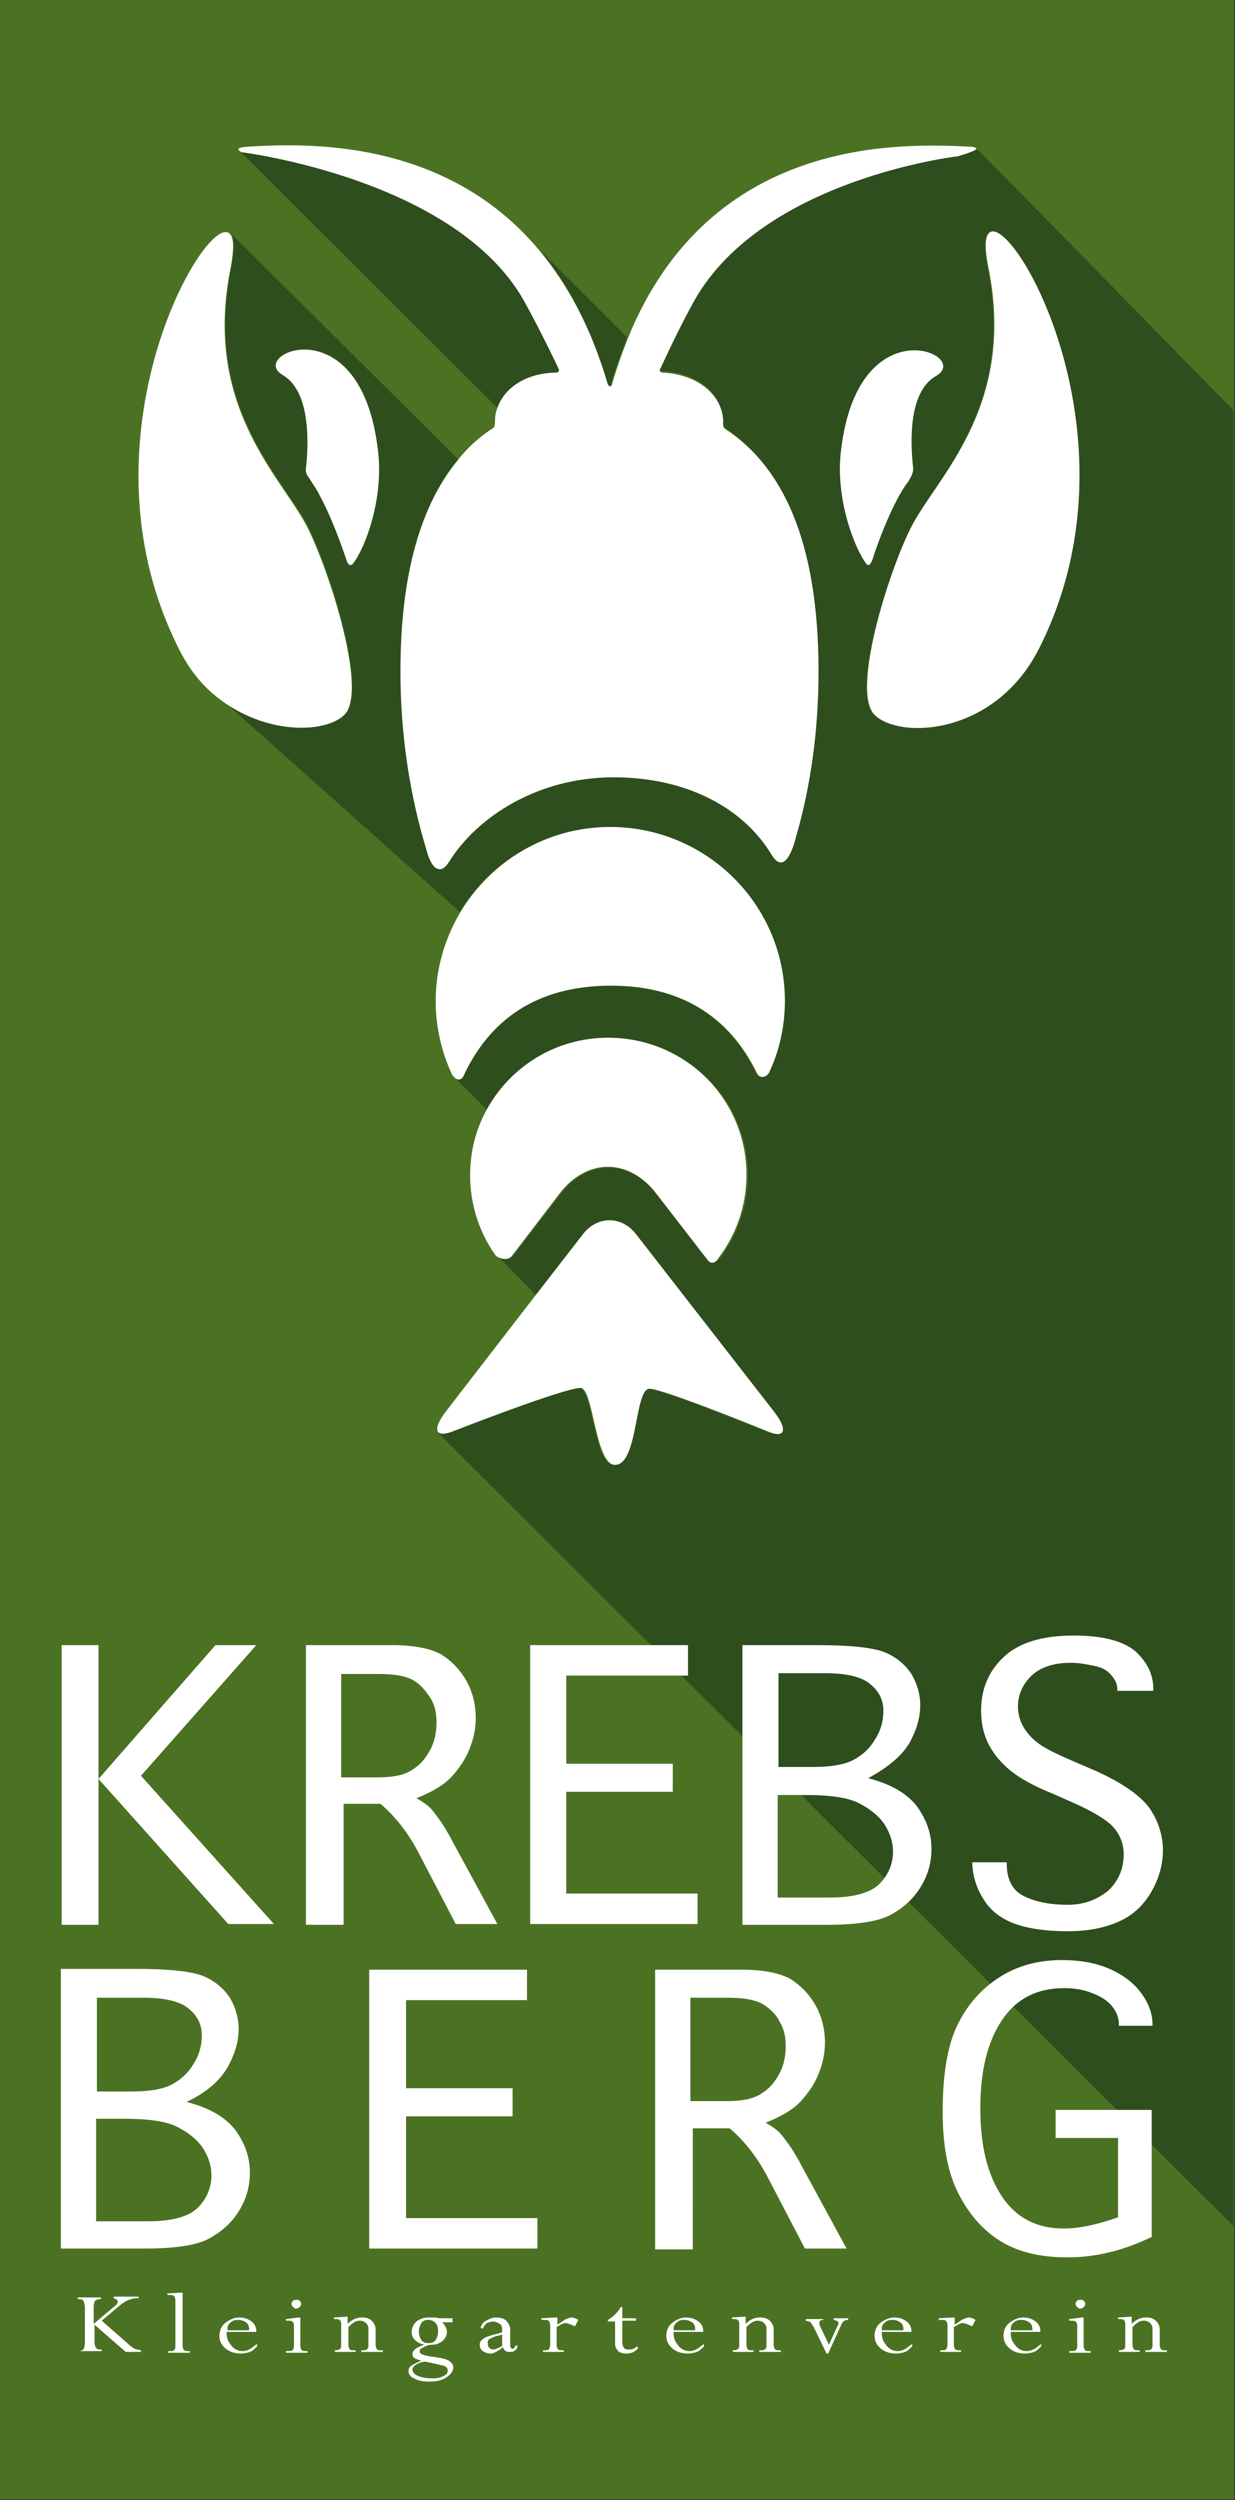 <?xml version="1.0" encoding="utf-8"?>
<!-- Generator: Adobe Illustrator 24.2.0, SVG Export Plug-In . SVG Version: 6.00 Build 0)  -->
<svg version="1.1" id="Ebene_1" xmlns="http://www.w3.org/2000/svg" xmlns:xlink="http://www.w3.org/1999/xlink" x="0px" y="0px"
	 width="154.2px" height="312px" viewBox="0 0 154.2 312" style="enable-background:new 0 0 154.2 312;" xml:space="preserve">
<rect x="0" y="0" width="154.2" height="312" fill="#333333" stroke="none"/>
<style type="text/css">
	.st0{fill:#4B7222;}
	.st1{fill:#3C5F27;}
	.st2{fill:#FFFFFF;}
	.st3{fill-rule:evenodd;clip-rule:evenodd;fill:#FFFFFF;}
	.st4{fill:#5C822D;}
	.st5{fill:#006633;}
	.st6{fill:#2E4E1D;}
</style>
<rect x="-0.1" y="-0.1" class="st0" width="154.2" height="312"/>
<path class="st1" d="M154.3,275.8"/>
<g>
	<path class="st2" d="M9.7,293.6v-0.2c0.4,0,0.6-0.1,0.7-0.2c0.1-0.2,0.2-0.4,0.2-0.8V288c0-0.4-0.1-0.7-0.2-0.9
		c-0.1-0.2-0.4-0.2-0.7-0.2v-0.2h2.9v0.2c-0.3,0-0.6,0.1-0.7,0.2s-0.2,0.4-0.2,0.8v2.1l2.6-2.2c0.3-0.2,0.4-0.4,0.4-0.6
		c0-0.2-0.2-0.3-0.5-0.4v-0.2h3.1v0.2h-0.4c-0.2,0-0.5,0.1-0.8,0.2c-0.3,0.1-0.6,0.3-0.9,0.5l-2.5,2.1l3.3,2.9
		c0.3,0.3,0.6,0.5,0.8,0.6c0.2,0.1,0.4,0.1,0.8,0.2v0.2h-1.9l-3.9-3.4v2.1c0,0.4,0.1,0.7,0.2,0.8c0.1,0.2,0.4,0.2,0.7,0.2v0.2H9.7z"
		/>
	<path class="st2" d="M23.6,293.4h0.1v0.2H21v-0.2h0.3c0.3,0,0.4-0.1,0.5-0.2c0.1-0.1,0.1-0.3,0.1-0.6V287c0-0.2-0.1-0.4-0.2-0.5
		c-0.1-0.1-0.3-0.1-0.5-0.1h-0.3v-0.2l1.7-0.1h0.2v6.7c0,0.2,0.1,0.4,0.2,0.5S23.3,293.4,23.6,293.4z"/>
	<path class="st2" d="M32.1,292.5v0.3c-0.3,0.3-0.6,0.6-0.9,0.7c-0.3,0.1-0.7,0.2-1.1,0.2c-0.8,0-1.4-0.2-1.9-0.6s-0.8-0.9-0.8-1.6
		c0-0.6,0.2-1.2,0.7-1.6c0.5-0.4,1.1-0.7,1.8-0.7c0.6,0,1.1,0.2,1.5,0.5c0.4,0.3,0.6,0.7,0.6,1.2v0.1h-3.7v0.1
		c0,0.5,0.1,0.9,0.3,1.2c0.2,0.3,0.4,0.6,0.7,0.8c0.3,0.2,0.7,0.3,1,0.3c0.3,0,0.6-0.1,0.8-0.2S31.7,292.8,32.1,292.5z M28.4,290.8
		h2.7v-0.1c0-0.4-0.1-0.7-0.4-0.9c-0.3-0.2-0.6-0.3-1-0.3c-0.4,0-0.7,0.1-1,0.4S28.4,290.4,28.4,290.8z"/>
	<path class="st2" d="M37.3,289.2h0.2v3.6c0,0.2,0.1,0.4,0.2,0.5c0.1,0.1,0.3,0.1,0.7,0.1v0.2h-2.7v-0.2c0.4,0,0.7,0,0.8-0.1
		c0.1-0.1,0.2-0.2,0.2-0.5v-2.6c0-0.3-0.1-0.4-0.2-0.5c-0.1-0.1-0.4-0.1-0.8-0.1v-0.2L37.3,289.2z M37,287c0.2,0,0.3,0,0.4,0.1
		s0.2,0.2,0.2,0.4s-0.1,0.3-0.2,0.4c-0.1,0.1-0.3,0.2-0.4,0.2c-0.2,0-0.3-0.1-0.4-0.2s-0.2-0.2-0.2-0.4s0.1-0.3,0.2-0.4
		S36.9,287,37,287z"/>
	<path class="st2" d="M43.4,289.2v0.8c0.6-0.6,1.2-0.8,1.8-0.8c0.5,0,0.9,0.1,1.2,0.4c0.3,0.3,0.5,0.6,0.5,1.1v1.9
		c0,0.3,0.1,0.5,0.2,0.6c0.1,0.1,0.3,0.1,0.7,0.1v0.2h-2.7v-0.2c0.3,0,0.6,0,0.7-0.1c0.1-0.1,0.2-0.2,0.2-0.4v-2.2
		c0-0.3-0.1-0.5-0.3-0.7c-0.2-0.2-0.5-0.3-0.8-0.3c-0.5,0-0.9,0.3-1.4,0.8v2.1c0,0.4,0.1,0.6,0.2,0.7c0.1,0.1,0.3,0.1,0.7,0.1v0.2
		h-2.6v-0.2c0.4,0,0.6-0.1,0.7-0.2c0.1-0.1,0.1-0.3,0.1-0.7v-2.4c0-0.3-0.1-0.4-0.2-0.5c-0.1-0.1-0.3-0.1-0.7-0.1v-0.2l1.6-0.1H43.4
		z"/>
	<path class="st2" d="M54.9,289.3h1.6v0.5h-1.3c0.4,0.4,0.6,0.8,0.6,1.2c0,0.4-0.2,0.8-0.5,1.1c-0.4,0.3-0.8,0.5-1.3,0.5
		c-0.4,0-0.7,0.1-1.1,0.3c-0.4,0.2-0.5,0.3-0.5,0.5c0,0.2,0.1,0.3,0.3,0.4c0.2,0.1,0.6,0.2,1.3,0.3c0.8,0.1,1.3,0.2,1.6,0.3
		c0.3,0.1,0.5,0.2,0.7,0.4c0.2,0.2,0.3,0.4,0.3,0.6c0,0.5-0.3,0.9-0.9,1.3s-1.3,0.5-2.2,0.5c-0.7,0-1.3-0.1-1.8-0.4
		c-0.5-0.2-0.7-0.6-0.7-0.9c0-0.3,0.1-0.5,0.4-0.7s0.7-0.4,1.2-0.6v0c-0.3-0.1-0.6-0.2-0.8-0.3c-0.2-0.1-0.3-0.3-0.3-0.5
		c0-0.5,0.5-0.9,1.5-1.2v0c-0.5-0.1-0.9-0.3-1.2-0.6s-0.4-0.6-0.4-1c0-0.5,0.2-0.9,0.6-1.3c0.4-0.3,0.9-0.5,1.5-0.5
		c0.1,0,0.3,0,0.7,0S54.8,289.3,54.9,289.3z M55.9,295.8c0-0.3-0.2-0.5-0.6-0.6s-1.2-0.3-2.3-0.5c-1,0.2-1.5,0.6-1.5,1
		c0,0.3,0.2,0.6,0.7,0.8s1.1,0.3,1.8,0.3c0.6,0,1-0.1,1.4-0.3S55.9,296.1,55.9,295.8z M52.3,290.9c0,0.5,0.1,0.8,0.3,1.1
		s0.5,0.4,0.9,0.4c0.4,0,0.7-0.1,0.9-0.4s0.3-0.6,0.3-1.1c0-0.4-0.1-0.8-0.3-1s-0.5-0.4-0.9-0.4c-0.4,0-0.7,0.1-0.9,0.4
		C52.5,290.1,52.3,290.5,52.3,290.9z"/>
	<path class="st2" d="M61.3,293.7c-0.4,0-0.7-0.1-1-0.3c-0.3-0.2-0.4-0.5-0.4-0.8c0-0.3,0.1-0.5,0.4-0.7c0.2-0.2,0.7-0.4,1.5-0.6
		c0.5-0.1,0.8-0.2,0.9-0.3v-0.3c0-0.3-0.1-0.6-0.3-0.7s-0.5-0.3-0.8-0.3c-0.3,0-0.6,0.1-0.8,0.2s-0.4,0.4-0.5,0.7l-0.3-0.1
		c0.1-0.4,0.3-0.7,0.7-0.9s0.7-0.4,1.2-0.4c0.5,0,1,0.1,1.3,0.4c0.3,0.3,0.5,0.7,0.5,1.1v1.8c0,0.3,0,0.4,0.1,0.5s0.1,0.1,0.2,0.1
		c0.1,0,0.1,0,0.2-0.1s0.1-0.2,0.2-0.3h0.2c0,0.3-0.1,0.5-0.3,0.6c-0.2,0.2-0.4,0.2-0.7,0.2c-0.4,0-0.7-0.2-0.8-0.6
		c-0.2,0.2-0.5,0.4-0.7,0.5S61.6,293.7,61.3,293.7z M62.7,292.7v-1.4c-0.1,0.1-0.3,0.1-0.6,0.2c-0.5,0.1-0.8,0.3-1,0.4
		s-0.2,0.3-0.2,0.6c0,0.2,0.1,0.4,0.2,0.5s0.3,0.2,0.5,0.2c0.2,0,0.4-0.1,0.6-0.2S62.6,292.9,62.7,292.7z"/>
	<path class="st2" d="M69.6,289.2v0.9c0.5-0.3,0.8-0.6,1.1-0.7c0.3-0.1,0.5-0.2,0.6-0.2c0.3,0,0.6,0.1,0.9,0.3l-0.4,0.8
		c-0.5-0.2-0.9-0.4-1.2-0.4c-0.3,0-0.6,0.2-1.1,0.5v2.3c0,0.2,0.1,0.4,0.2,0.5c0.1,0.1,0.3,0.1,0.7,0.1v0.2h-2.6v-0.2
		c0.3,0,0.6,0,0.7-0.1c0.1-0.1,0.2-0.3,0.2-0.7v-2.3c0-0.3-0.1-0.5-0.2-0.6c-0.1-0.1-0.4-0.1-0.9-0.1v-0.2l1.8-0.1H69.6z"/>
	<path class="st2" d="M77.5,287.9h0.2v1.4h1.7v0.3h-1.7v2.7c0,0.3,0.1,0.5,0.2,0.7c0.2,0.2,0.4,0.2,0.7,0.2c0.3,0,0.7-0.1,0.9-0.4
		l0.2,0.2c-0.4,0.5-0.9,0.7-1.5,0.7c-0.4,0-0.8-0.1-1-0.3s-0.4-0.5-0.4-0.9v-2.8h-0.9v-0.2C76.6,289.1,77.1,288.6,77.5,287.9z"/>
	<path class="st2" d="M87.9,292.5v0.3c-0.3,0.3-0.6,0.6-0.9,0.7c-0.3,0.1-0.7,0.2-1.1,0.2c-0.8,0-1.4-0.2-1.9-0.6s-0.8-0.9-0.8-1.6
		c0-0.6,0.2-1.2,0.7-1.6c0.5-0.4,1.1-0.7,1.8-0.7c0.6,0,1.1,0.2,1.5,0.5c0.4,0.3,0.6,0.7,0.6,1.2v0.1h-3.7v0.1
		c0,0.5,0.1,0.9,0.3,1.2c0.2,0.3,0.4,0.6,0.7,0.8c0.3,0.2,0.7,0.3,1,0.3c0.3,0,0.6-0.1,0.8-0.2S87.5,292.8,87.9,292.5z M84.1,290.8
		h2.7v-0.1c0-0.4-0.1-0.7-0.4-0.9c-0.3-0.2-0.6-0.3-1-0.3c-0.4,0-0.7,0.1-1,0.4S84.1,290.4,84.1,290.8z"/>
	<path class="st2" d="M93.1,289.2v0.8c0.6-0.6,1.2-0.8,1.8-0.8c0.5,0,0.9,0.1,1.2,0.4c0.3,0.3,0.5,0.6,0.5,1.1v1.9
		c0,0.3,0.1,0.5,0.2,0.6c0.1,0.1,0.3,0.1,0.7,0.1v0.2h-2.7v-0.2c0.3,0,0.6,0,0.7-0.1c0.1-0.1,0.2-0.2,0.2-0.4v-2.2
		c0-0.3-0.1-0.5-0.3-0.7c-0.2-0.2-0.5-0.3-0.8-0.3c-0.5,0-0.9,0.3-1.4,0.8v2.1c0,0.4,0.1,0.6,0.2,0.7c0.1,0.1,0.3,0.1,0.7,0.1v0.2
		h-2.6v-0.2c0.4,0,0.6-0.1,0.7-0.2c0.1-0.1,0.1-0.3,0.1-0.7v-2.4c0-0.3-0.1-0.4-0.2-0.5c-0.1-0.1-0.3-0.1-0.7-0.1v-0.2l1.6-0.1H93.1
		z"/>
	<path class="st2" d="M102.8,289.3v0.2c-0.3,0-0.5,0.1-0.5,0.4c0,0.1,0,0.2,0.1,0.4l1.1,2.3l1-2.2c0.1-0.2,0.2-0.4,0.2-0.5
		c0-0.2-0.2-0.3-0.6-0.4v-0.2h1.8v0.2c-0.3,0-0.5,0.1-0.6,0.2c-0.1,0.1-0.2,0.2-0.3,0.5l-1.6,3.5h-0.2l-1.6-3.3
		c-0.2-0.3-0.3-0.5-0.4-0.6c-0.1-0.1-0.3-0.1-0.6-0.2v-0.2H102.8z"/>
	<path class="st2" d="M113.9,292.5v0.3c-0.3,0.3-0.6,0.6-0.9,0.7c-0.3,0.1-0.7,0.2-1.1,0.2c-0.8,0-1.4-0.2-1.9-0.6s-0.8-0.9-0.8-1.6
		c0-0.6,0.2-1.2,0.7-1.6c0.5-0.4,1.1-0.7,1.8-0.7c0.6,0,1.1,0.2,1.5,0.5c0.4,0.3,0.6,0.7,0.6,1.2v0.1h-3.7v0.1
		c0,0.5,0.1,0.9,0.3,1.2c0.2,0.3,0.4,0.6,0.7,0.8c0.3,0.2,0.7,0.3,1,0.3c0.3,0,0.6-0.1,0.8-0.2S113.5,292.8,113.9,292.5z
		 M110.1,290.8h2.7v-0.1c0-0.4-0.1-0.7-0.4-0.9c-0.3-0.2-0.6-0.3-1-0.3c-0.4,0-0.7,0.1-1,0.4S110.1,290.4,110.1,290.8z"/>
	<path class="st2" d="M119.2,289.2v0.9c0.5-0.3,0.8-0.6,1.1-0.7c0.3-0.1,0.5-0.2,0.6-0.2c0.3,0,0.6,0.1,0.9,0.3l-0.4,0.8
		c-0.5-0.2-0.9-0.4-1.2-0.4c-0.3,0-0.6,0.2-1.1,0.5v2.3c0,0.2,0.1,0.4,0.2,0.5c0.1,0.1,0.3,0.1,0.7,0.1v0.2h-2.6v-0.2
		c0.3,0,0.6,0,0.7-0.1c0.1-0.1,0.2-0.3,0.2-0.7v-2.3c0-0.3-0.1-0.5-0.2-0.6c-0.1-0.1-0.4-0.1-0.9-0.1v-0.2l1.8-0.1H119.2z"/>
	<path class="st2" d="M130,292.5v0.3c-0.3,0.3-0.6,0.6-0.9,0.7c-0.3,0.1-0.7,0.2-1.1,0.2c-0.8,0-1.4-0.2-1.9-0.6
		c-0.5-0.4-0.8-0.9-0.8-1.6c0-0.6,0.2-1.2,0.7-1.6s1.1-0.7,1.8-0.7c0.6,0,1.1,0.2,1.5,0.5s0.6,0.7,0.6,1.2v0.1h-3.7v0.1
		c0,0.5,0.1,0.9,0.3,1.2s0.4,0.6,0.7,0.8c0.3,0.2,0.7,0.3,1,0.3c0.3,0,0.6-0.1,0.8-0.2C129.3,293.1,129.6,292.8,130,292.5z
		 M126.2,290.8h2.7v-0.1c0-0.4-0.1-0.7-0.4-0.9c-0.3-0.2-0.6-0.3-1-0.3c-0.4,0-0.7,0.1-1,0.4S126.2,290.4,126.2,290.8z"/>
	<path class="st2" d="M135.1,289.2h0.2v3.6c0,0.2,0.1,0.4,0.2,0.5c0.1,0.1,0.3,0.1,0.7,0.1v0.2h-2.7v-0.2c0.4,0,0.7,0,0.8-0.1
		c0.1-0.1,0.2-0.2,0.2-0.5v-2.6c0-0.3-0.1-0.4-0.2-0.5c-0.1-0.1-0.4-0.1-0.8-0.1v-0.2L135.1,289.2z M134.9,287c0.2,0,0.3,0,0.4,0.1
		s0.2,0.2,0.2,0.4s-0.1,0.3-0.2,0.4c-0.1,0.1-0.3,0.2-0.4,0.2c-0.2,0-0.3-0.1-0.4-0.2s-0.2-0.2-0.2-0.4s0.1-0.3,0.2-0.4
		S134.7,287,134.9,287z"/>
	<path class="st2" d="M141.3,289.2v0.8c0.6-0.6,1.2-0.8,1.8-0.8c0.5,0,0.9,0.1,1.2,0.4c0.3,0.3,0.5,0.6,0.5,1.1v1.9
		c0,0.3,0.1,0.5,0.2,0.6c0.1,0.1,0.3,0.1,0.7,0.1v0.2h-2.7v-0.2c0.3,0,0.6,0,0.7-0.1c0.1-0.1,0.2-0.2,0.2-0.4v-2.2
		c0-0.3-0.1-0.5-0.3-0.7c-0.2-0.2-0.5-0.3-0.8-0.3c-0.5,0-0.9,0.3-1.4,0.8v2.1c0,0.4,0.1,0.6,0.2,0.7c0.1,0.1,0.3,0.1,0.7,0.1v0.2
		h-2.6v-0.2c0.4,0,0.6-0.1,0.7-0.2c0.1-0.1,0.1-0.3,0.1-0.7v-2.4c0-0.3-0.1-0.4-0.2-0.5c-0.1-0.1-0.3-0.1-0.7-0.1v-0.2l1.6-0.1
		H141.3z"/>
</g>
<path class="st3" d="M16.6,147.4"/>
<path class="st4" d="M76.1,178.4"/>
<g>
	<path class="st5" d="M28.5,28.9L28.5,28.9C28.6,29,28.6,29,28.5,28.9L28.5,28.9z"/>
	<g>
		<path class="st6" d="M75.8,47.9c0.2,0.3,0.4,0.3,0.5,0c0.6-2.1,1.3-4,2-5.8L67.3,31.1l0,0C70.8,35.2,73.8,40.7,75.8,47.9z"/>
		<path class="st6" d="M69.4,46.5c0.7,0,0.4-0.6,0.3-0.8c-1.3-2.8-2.7-5.6-4.2-8.2C56.9,22.2,30.2,19,30.2,19s-0.3-0.1-0.4-0.3l0,0
			l32.4,32.3C63,48.5,65.7,46.6,69.4,46.5z"/>
		<path class="st6" d="M95.6,178.6c0,0-13-5.3-14.7-5.3c-1.8,0-1.4,9.5-4.3,9.5c-2.4,0-2.6-9.6-4.3-9.6c-2,0-15.9,5.4-15.9,5.4
			c-1,0.4-1.6,0.4-1.8,0.1l0,0c33.1,33,66.3,66.1,99.4,99.1c0-75.5,0-151,0-226.6c-10.7-10.9-21.4-21.9-32.2-32.8
			c-0.2,0.4-2.3,0.9-2.3,0.9s-24.3,2.7-32.9,18c-1.5,2.7-3,5.6-4.2,8.4c-0.1,0.2-0.3,0.5,0.2,0.6c4.5,0.2,7.6,2.8,7.6,6.2
			c0,0.1-0.1,0.5,0.2,0.8c7.2,4.7,11.7,14.1,11.7,30.3c0,7.4-1,14.4-2.8,20.6c-0.4,1.5-1.5,4.8-3.1,2.2c-3.6-5.9-10.8-9.6-19.7-9.6
			c-9.4,0-17,4.9-20.4,10.5c-0.7,1-1.3,1.1-1.7,0.8c-0.6-0.4-1-1.6-1.2-2.4c-2-6.6-3.2-14.1-3.2-22.1c0-12.5,2.7-20.9,7.2-26.3
			L28.9,29.2c0.4,0.6,0.4,1.9,0,4.1c-3.4,16.8,5.6,25.4,9.2,31.7c2.6,4.5,8,21,5,24.1c-2.4,2.4-10.5,2.6-16.4-2.7l0,0l30.7,27.4
			c3.8-6.3,10.8-10.6,18.7-10.6c12,0,21.8,9.7,21.8,21.7c0,3.2-0.7,6.3-2,9c-0.2,0.5-1.1,0.8-1.5,0c-3.6-7.4-9.9-10.9-18.2-10.9
			c-8.4,0-14.7,3.5-18.3,11c-0.4,1.1-1.1,0.7-1.4,0.2l0,0l4.4,4.4c2.9-5.4,8.6-9.1,15.2-9.1c9.5,0,17.3,7.7,17.3,17.1
			c0,3.9-1.3,7.5-3.5,10.4c-0.3,0.3-0.9,0.9-1.3,0.3L82,149c-1.6-2.1-3.8-3.3-6-3.3c-2.2,0-4.4,1.2-6,3.3l-5.9,7.7
			c-0.5,0.7-1.6,0.5-1.9,0.1c0,0,0,0,0,0l0,0l4.8,4.9l5.9-7.6c1.8-2.3,4.8-2.3,6.6,0l17.1,22.1C98.3,178.4,97.9,179.6,95.6,178.6z
			 M123.3,33.3c-3.4-16.8,21.9,17.2,6.3,47.7c-5.5,10.7-17.4,11.2-20.5,8.2c-3.1-3.1,2.4-19.5,5-24.1
			C117.7,58.8,126.7,50.1,123.3,33.3z M105,56.3c2.1-18.3,16.4-12,11.9-9.4c-3.6,2.1-3.2,8.7-2.9,11.4c0.1,0.8-0.4,1.4-0.6,1.8
			c-0.4,0.6-0.7,1.2-1.1,1.7c-0.8,1.4-2,4-3.1,7.2c-0.2,0.6-0.5,1.9-1,1.4C106.6,68.3,104.3,62.1,105,56.3z M44.1,70.3
			c-0.4,0.5-0.7,0-0.8-0.3c-1.2-3.6-2.5-6.6-3.4-8.2c-0.4-0.7-0.8-1.3-1.2-2c-0.2-0.3-0.6-0.7-0.5-1.3c0.3-2.8,0.8-9.6-2.9-11.7
			c-4.5-2.6,9.8-8.9,11.9,9.4C47.9,62.1,45.7,68.2,44.1,70.3z"/>
	</g>
	<path class="st2" d="M109.2,89.2c3.1,3.1,15,2.6,20.5-8.2c15.5-30.5-9.7-64.4-6.3-47.7c3.4,16.8-5.6,25.4-9.2,31.7
		C111.5,69.6,106.1,86.1,109.2,89.2z"/>
	<path class="st2" d="M109.2,69c1.1-3.2,2.3-5.8,3.1-7.2c0.3-0.6,0.7-1.2,1.1-1.7c0.2-0.4,0.7-1,0.6-1.8c-0.3-2.8-0.7-9.4,2.9-11.4
		c4.5-2.6-9.8-8.9-11.9,9.4c-0.7,5.8,1.6,12,3.2,14.1C108.7,70.9,109,69.6,109.2,69z"/>
	<path class="st2" d="M43,89.2c3.1-3.1-2.4-19.5-5-24.1c-3.6-6.3-12.6-15-9.2-31.7c0.4-2.2,0.4-3.5,0-4.1c-0.1-0.1-0.2-0.2-0.3-0.3
		c0,0-0.1,0-0.1,0c-3.5-1.2-19,26.6-6,52.1c1.1,2.2,2.5,4,4.1,5.4C32.6,91.8,40.6,91.6,43,89.2z"/>
	<path class="st2" d="M35.3,46.8c3.6,2.1,3.2,8.9,2.9,11.7c-0.1,0.6,0.3,1,0.5,1.3c0.4,0.7,0.9,1.3,1.2,2c0.9,1.6,2.2,4.6,3.4,8.2
		c0.1,0.3,0.4,0.8,0.8,0.3c1.6-2.1,3.8-8.2,3.1-14C45.1,37.9,30.8,44.2,35.3,46.8z"/>
	<path class="st2" d="M56.6,178.6c0,0,13.8-5.4,15.9-5.4c1.6,0,1.8,9.6,4.3,9.6c2.9,0,2.4-9.5,4.3-9.5c1.7,0,14.7,5.3,14.7,5.3
		c2.3,1,2.6-0.2,0.8-2.5L79.4,154c-1.8-2.3-4.8-2.3-6.6,0l-5.9,7.6l-11.2,14.5c-1,1.3-1.3,2.2-1,2.6C55,179,55.6,179,56.6,178.6z"/>
	<path class="st2" d="M64,156.6l5.9-7.7c1.6-2.1,3.8-3.3,6-3.3c2.2,0,4.4,1.2,6,3.3l6.5,8.4c0.5,0.6,1.1,0.1,1.3-0.3
		c2.2-2.9,3.5-6.5,3.5-10.4c0-9.5-7.7-17.1-17.3-17.1c-6.6,0-12.3,3.7-15.2,9.1c-1.3,2.4-2,5.1-2,8.1c0,3.7,1.2,7.2,3.2,10
		c0,0,0,0,0,0C62.4,157.1,63.5,157.4,64,156.6z"/>
	<path class="st2" d="M58,134c3.6-7.5,9.9-11,18.3-11c8.3,0,14.6,3.5,18.2,10.9c0.4,0.8,1.2,0.5,1.5,0c1.3-2.7,2-5.8,2-9
		c0-12-9.8-21.7-21.8-21.7c-8,0-14.9,4.3-18.7,10.6c-1.9,3.2-3.1,7-3.1,11.1c0,3.2,0.7,6.3,2,9.1c0,0.1,0.1,0.2,0.2,0.3
		C56.9,134.7,57.6,135.1,58,134z"/>
	<path class="st2" d="M53.2,105.9c0.2,0.8,0.6,2,1.2,2.4c0.5,0.3,1,0.3,1.7-0.8C59.6,101.9,67.2,97,76.6,97c9,0,16.1,3.7,19.7,9.6
		c1.6,2.7,2.7-0.6,3.1-2.2c1.8-6.2,2.8-13.2,2.8-20.6c0-16.3-4.5-25.6-11.7-30.3c-0.3-0.3-0.2-0.8-0.2-0.8c0-3.3-3.1-6-7.6-6.2
		c-0.5-0.1-0.3-0.4-0.2-0.6c1.3-2.8,2.7-5.7,4.2-8.4c8.6-15.2,32.9-18,32.9-18s2.1-0.6,2.3-0.9c0.1-0.1-0.2-0.3-0.9-0.3
		c-8.5-0.4-32.3-1.4-42.6,23.9c-0.7,1.8-1.4,3.7-2,5.8c-0.1,0.3-0.3,0.3-0.5,0c-2.1-7.2-5.1-12.6-8.6-16.8
		C55.5,17.1,37.9,17.9,31,18.3c-1.1,0.1-1.3,0.2-1.2,0.4c0.1,0.2,0.4,0.3,0.4,0.3s26.6,3.3,35.2,18.5c1.5,2.7,2.9,5.5,4.2,8.2
		c0.1,0.3,0.5,0.8-0.3,0.8c-3.7,0.1-6.3,1.9-7.2,4.4c-0.2,0.5-0.3,1.1-0.3,1.7c0,0.2,0,0.6-0.2,0.8c-1.7,1.1-3.2,2.4-4.5,4.1
		C52.7,62.9,50,71.3,50,83.8C50,91.8,51.2,99.3,53.2,105.9z"/>
</g>
<g>
	<path class="st2" d="M12.3,240.2H7.7v-34.9h4.6V222l14.6-16.7H32l-14.4,16.3l16.6,18.5h-5.7L12.3,222V240.2z"/>
	<path class="st2" d="M42.8,240.2h-4.6v-34.9h10.8c2.7,0,4.6,0.4,6,1.1c1.3,0.8,2.4,1.9,3.2,3.3c0.8,1.4,1.2,3,1.2,4.7
		c0,1.4-0.3,2.7-0.8,3.9c-0.5,1.3-1.3,2.4-2.2,3.4s-2.4,1.9-4.4,2.7c0.7,0.4,1.3,0.8,1.7,1.2c0.4,0.4,0.8,1,1.4,1.8
		c0.5,0.8,1,1.6,1.4,2.4l5.6,10.3h-5.2l-4.8-9.2c-1.2-2.2-2.7-4.2-4.6-5.8h-4.6V240.2z M42.8,221.8h4.4c1.9,0,3.3-0.3,4.2-0.9
		c1-0.6,1.7-1.4,2.3-2.5c0.6-1.1,0.8-2.3,0.8-3.5c0-1.1-0.2-2.1-0.7-2.9s-1.1-1.6-2-2.2c-0.9-0.6-2.4-0.9-4.4-0.9h-4.8V221.8z"/>
	<path class="st2" d="M66.2,240.2v-34.9h19.7v3.8H70.7v11H84v3.5H70.7v12.7h16.4v3.8H66.2z"/>
	<path class="st2" d="M108.4,221.9c2.7,0.7,4.7,1.8,6,3.4c1.2,1.6,1.9,3.4,1.9,5.4c0,1.7-0.4,3.2-1.3,4.7c-0.9,1.5-2.1,2.6-3.7,3.5
		s-4.3,1.3-8.2,1.3H92.7v-34.9h9.3c4.2,0,7,0.3,8.5,0.9c1.4,0.6,2.5,1.5,3.3,2.7c0.7,1.2,1.1,2.5,1.1,3.9c0,1.6-0.5,3.2-1.4,4.8
		C112.5,219.2,110.8,220.6,108.4,221.9z M97.2,220.5h4.4c2.2,0,3.9-0.3,5-0.9c1.1-0.6,2-1.4,2.7-2.6c0.7-1.1,1-2.3,1-3.5
		c0-1.3-0.5-2.4-1.6-3.3c-1-0.9-2.9-1.4-5.6-1.4h-5.9V220.5z M97.2,236.8h6.4c3,0,5.1-0.6,6.2-1.7c1.1-1.1,1.7-2.5,1.7-4
		c0-1.3-0.4-2.4-1.1-3.5c-0.7-1-1.8-1.9-3.2-2.6c-1.4-0.7-3.6-1-6.7-1h-3.4V236.8z"/>
	<path class="st2" d="M121.2,232.4h4.5v0.2c0,1.9,0.7,3.3,2.1,4s3.2,1.1,5.5,1.1c2,0,3.6-0.6,5-1.7c1.3-1.2,2-2.7,2-4.6
		c0-1.5-0.6-2.8-1.7-3.8c-1.2-1-2.9-1.9-5.2-2.9l-1.8-0.8c-2.5-1-4.3-2-5.5-3c-1.2-1-2.1-2.1-2.7-3.3c-0.6-1.2-0.9-2.6-0.9-4.1
		c0-2.7,0.9-4.9,2.8-6.7c1.9-1.8,4.8-2.7,8.8-2.7c3.6,0,6.2,0.7,7.7,2c1.5,1.4,2.2,2.9,2.2,4.7v0.2h-4.5v-0.2c0-0.6-0.2-1.1-0.7-1.7
		c-0.5-0.6-1.1-1-2.1-1.2s-1.9-0.4-3-0.4c-2.2,0-3.9,0.6-5,1.7c-1.1,1.1-1.6,2.4-1.6,3.8c0,1,0.3,1.9,0.8,2.7
		c0.5,0.8,1.2,1.5,2.1,2.1c0.9,0.6,2.4,1.3,4.5,2.2l2.1,0.9c3.4,1.5,5.7,3.1,6.9,4.7c1.1,1.6,1.7,3.4,1.7,5.3c0,1.8-0.5,3.5-1.4,5.1
		c-0.9,1.6-2.2,2.9-3.9,3.7c-1.7,0.8-3.8,1.3-6.6,1.3c-2.6,0-4.8-0.3-6.5-0.9c-1.7-0.6-3.1-1.6-4-3.1c-0.9-1.4-1.4-3-1.4-4.7V232.4z
		"/>
	<path class="st2" d="M23.3,262.3c2.7,0.7,4.7,1.8,6,3.4c1.2,1.6,1.9,3.4,1.9,5.4c0,1.7-0.4,3.2-1.3,4.7c-0.9,1.5-2.1,2.6-3.7,3.5
		s-4.3,1.3-8.2,1.3H7.6v-34.9h9.3c4.2,0,7,0.3,8.5,0.9c1.4,0.6,2.5,1.5,3.3,2.7c0.7,1.2,1.1,2.5,1.1,3.9c0,1.6-0.5,3.2-1.4,4.8
		C27.4,259.7,25.8,261.1,23.3,262.3z M12.1,261h4.4c2.2,0,3.9-0.3,5-0.9c1.1-0.6,2-1.4,2.7-2.6c0.7-1.1,1-2.3,1-3.5
		c0-1.3-0.5-2.4-1.6-3.3c-1-0.9-2.9-1.4-5.6-1.4h-5.9V261z M12.1,277.2h6.4c3,0,5.1-0.6,6.2-1.7c1.1-1.1,1.7-2.5,1.7-4
		c0-1.3-0.4-2.4-1.1-3.5c-0.7-1-1.8-1.9-3.2-2.6c-1.4-0.7-3.6-1-6.7-1h-3.4V277.2z"/>
	<path class="st2" d="M46.1,280.7v-34.9h19.7v3.8H50.7v11h13.3v3.5H50.7v12.7h16.4v3.8H46.1z"/>
	<path class="st2" d="M86.4,280.7h-4.6v-34.9h10.8c2.7,0,4.6,0.4,6,1.1c1.3,0.8,2.4,1.9,3.2,3.3c0.8,1.4,1.2,3,1.2,4.7
		c0,1.4-0.3,2.7-0.8,3.9c-0.5,1.3-1.3,2.4-2.2,3.4s-2.4,1.9-4.4,2.7c0.7,0.4,1.3,0.8,1.7,1.2c0.4,0.4,0.8,1,1.4,1.8
		c0.5,0.8,1,1.6,1.4,2.4l5.6,10.3h-5.2l-4.8-9.2c-1.2-2.2-2.7-4.2-4.6-5.8h-4.6V280.7z M86.4,262.2h4.4c1.9,0,3.3-0.3,4.2-0.9
		c1-0.6,1.7-1.4,2.3-2.5c0.6-1.1,0.8-2.3,0.8-3.5c0-1.1-0.2-2.1-0.7-2.9c-0.4-0.9-1.1-1.6-2-2.2c-0.9-0.6-2.4-0.9-4.4-0.9h-4.8
		V262.2z"/>
	<path class="st2" d="M143.9,279.1c-3.7,1.8-7.2,2.6-10.6,2.6c-3.5,0-6.3-0.7-8.5-2.1c-2.2-1.4-3.9-3.4-5.2-6
		c-1.3-2.6-1.9-6-1.9-10.1c0-4.6,0.6-8.2,1.8-10.7c1.2-2.5,2.9-4.5,5.2-6s4.9-2.2,7.9-2.2c2.1,0,4,0.3,5.7,1c1.7,0.7,3.1,1.7,4.1,3
		c1,1.3,1.5,2.7,1.5,4v0.2h-4.2v-0.2c0-0.8-0.3-1.6-0.9-2.3c-0.6-0.7-1.4-1.2-2.5-1.6c-1-0.4-2.2-0.6-3.4-0.6c-3.4,0-6,1.3-7.8,4
		c-1.8,2.7-2.7,6.3-2.7,11c0,4.7,0.9,8.3,2.7,11c1.8,2.7,4.4,4,7.7,4c2,0,4.2-0.5,6.8-1.4v-9.9h-7.8v-3.5h12V279.1z"/>
</g>
</svg>
